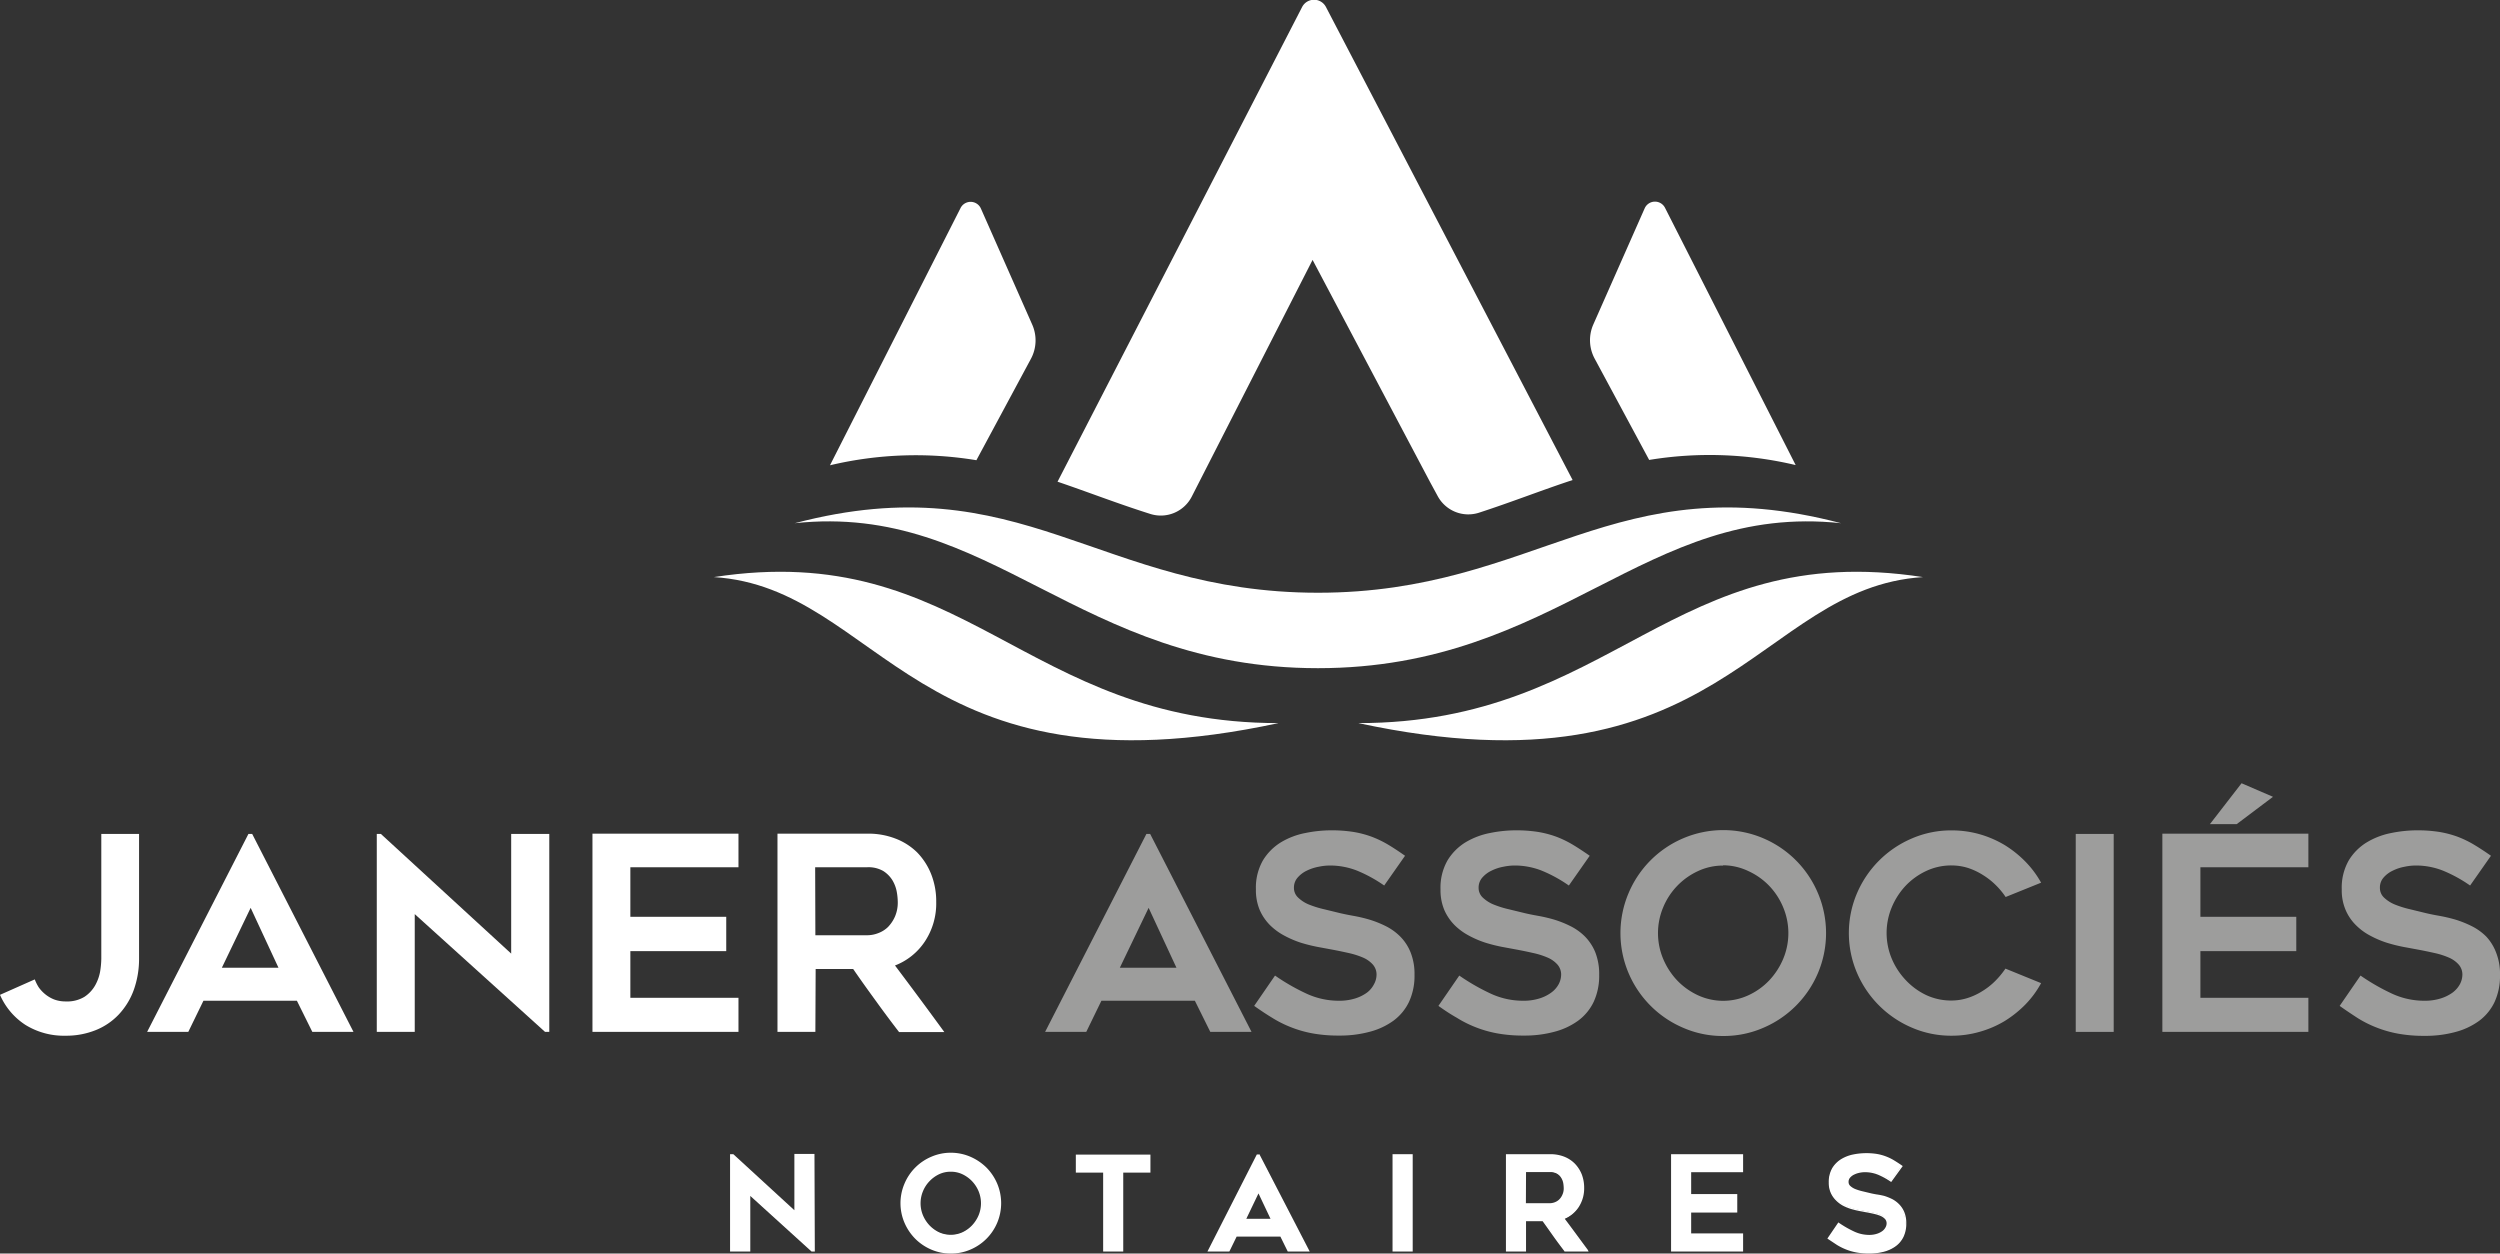 <svg xmlns="http://www.w3.org/2000/svg" viewBox="0 0 359.56 180.29"><rect x="0" y="0" width="359.56" height="180.29" fill="#333333" stroke="none"/><defs><style>.cls-1{fill:#fff;}.cls-2{fill:#9d9d9c;}</style></defs><g id="Calque_2" data-name="Calque 2"><g id="Calque_1-2" data-name="Calque 1"><path class="cls-1" d="M116.77,179.89l-9-8.14v8.14h-2.62V166.21h.28l9,8.27v-8.27h2.62v13.68Z"/><path class="cls-1" d="M117.19,180h-.47l-8.81-8v8H105v-14h.47l0,0,8.78,8.06v-8.1h2.89Zm-.37-.27h.1V166.35h-2.35v8.45l-9.19-8.45h-.1v13.41h2.35v-8.32Z"/><path class="cls-1" d="M136.74,180.16a6.74,6.74,0,0,1-2.75-.57,7.15,7.15,0,0,1-2.25-1.52,7.22,7.22,0,0,1-1.53-2.26,7.11,7.11,0,0,1,0-5.53,7.24,7.24,0,0,1,3.78-3.79,7.08,7.08,0,0,1,5.52,0,7.15,7.15,0,0,1,3.78,3.79,7,7,0,0,1,0,5.53,7.09,7.09,0,0,1-3.78,3.78A6.77,6.77,0,0,1,136.74,180.16Zm0-11.78a4,4,0,0,0-1.74.39,4.4,4.4,0,0,0-1.42,1,4.81,4.81,0,0,0-1,1.48,4.69,4.69,0,0,0-.35,1.77,4.63,4.63,0,0,0,.35,1.78,5,5,0,0,0,1,1.49,4.59,4.59,0,0,0,1.42,1,4.2,4.2,0,0,0,3.49,0,4.83,4.83,0,0,0,1.42-1,5.15,5.15,0,0,0,1-1.49,4.46,4.46,0,0,0,.36-1.78,4.52,4.52,0,0,0-.36-1.77,5,5,0,0,0-1-1.48,4.63,4.63,0,0,0-1.42-1A4,4,0,0,0,136.75,168.38Z"/><path class="cls-1" d="M136.74,180.29a7,7,0,0,1-2.8-.57,7.34,7.34,0,0,1-2.3-1.55,7.46,7.46,0,0,1-1.55-2.3,7.15,7.15,0,0,1,0-5.64,7.23,7.23,0,0,1,3.85-3.86,7,7,0,0,1,2.8-.58,7.09,7.09,0,0,1,2.83.58,7.58,7.58,0,0,1,2.3,1.55,7.39,7.39,0,0,1,1.55,2.31,7.26,7.26,0,0,1,0,5.64,7.25,7.25,0,0,1-3.85,3.85A7,7,0,0,1,136.74,180.29Zm0-14.22a6.64,6.64,0,0,0-2.69.55,6.9,6.9,0,0,0-3.71,3.72,7,7,0,0,0,0,5.42,7.06,7.06,0,0,0,1.49,2.21,7.13,7.13,0,0,0,2.22,1.5,6.78,6.78,0,0,0,2.69.55,6.85,6.85,0,0,0,2.72-.55,7.2,7.2,0,0,0,2.21-1.5,7.08,7.08,0,0,0,1.5-2.21,7,7,0,0,0,0-5.42,7.17,7.17,0,0,0-1.5-2.23,7.06,7.06,0,0,0-2.21-1.49A6.71,6.71,0,0,0,136.74,166.07Zm0,11.79a4.09,4.09,0,0,1-1.8-.4,4.68,4.68,0,0,1-1.46-1.06,5,5,0,0,1-1-1.52,4.71,4.71,0,0,1,0-3.66,4.92,4.92,0,0,1,1-1.53,4.82,4.82,0,0,1,1.46-1.05,4.37,4.37,0,0,1,3.61,0,4.88,4.88,0,0,1,2.45,2.58,4.83,4.83,0,0,1,0,3.66,5.39,5.39,0,0,1-1,1.52,4.93,4.93,0,0,1-1.46,1.06A4.13,4.13,0,0,1,136.75,177.86Zm0-9.34a3.9,3.9,0,0,0-1.69.37,4.67,4.67,0,0,0-1.37,1,4.59,4.59,0,0,0-.94,1.45,4.52,4.52,0,0,0,0,3.44,4.83,4.83,0,0,0,.94,1.45,4.7,4.7,0,0,0,1.37,1,4.07,4.07,0,0,0,3.38,0,4.61,4.61,0,0,0,1.38-1,5,5,0,0,0,.94-1.45,4.52,4.52,0,0,0,0-3.44,4.77,4.77,0,0,0-.94-1.45,4.71,4.71,0,0,0-1.38-1A3.87,3.87,0,0,0,136.75,168.52Z"/><path class="cls-1" d="M165.33,168.51h-3.92v11.38h-2.62V168.51h-3.93v-2.32h10.47Z"/><path class="cls-1" d="M161.55,180h-2.89V168.65h-3.93v-2.59h10.73v2.59h-3.91Zm-2.62-.27h2.35V168.38h3.91v-2H155v2h3.93Z"/><path class="cls-1" d="M173.88,179.89l7-13.68h.26l7,13.68H185.3l-1.07-2.15h-6.46l-1.05,2.15Zm5.17-4.43H183l-2-4.14Z"/><path class="cls-1" d="M188.37,180h-3.16l-1.06-2.15h-6.29L176.81,180h-3.15l.1-.2,7-13.76h.43l0,.08Zm-3-.27h2.54l-6.86-13.41H181l-6.86,13.41h2.54l1.05-2.15h6.63Zm-2.21-4.16h-4.34L181,171Zm-3.91-.28h3.48L181,171.64Z"/><path class="cls-1" d="M203,179.89h-2.62V166.21H203Z"/><path class="cls-1" d="M203.18,180h-2.9v-14h2.9Zm-2.62-.27h2.34V166.35h-2.34Z"/><path class="cls-1" d="M219.33,179.89h-2.62v-13.7h6.22a5.17,5.17,0,0,1,1.92.35,4.23,4.23,0,0,1,1.49,1,4.51,4.51,0,0,1,1,1.5,5.1,5.1,0,0,1,.34,1.9,4.73,4.73,0,0,1-.77,2.71,4.35,4.35,0,0,1-2.07,1.67c1.15,1.52,2.28,3.06,3.41,4.6h-3.13c-.55-.71-1.08-1.42-1.6-2.15s-1.05-1.46-1.57-2.21h-2.59Zm0-6.68h3.6a2.19,2.19,0,0,0,.73-.14,1.79,1.79,0,0,0,.68-.43,2.25,2.25,0,0,0,.5-.72,2.43,2.43,0,0,0,.19-1,3.94,3.94,0,0,0-.07-.71,2.31,2.31,0,0,0-.3-.79,1.9,1.9,0,0,0-.63-.63,2,2,0,0,0-1.1-.27h-3.6Z"/><path class="cls-1" d="M228.48,180H225l0-.05c-.55-.72-1.09-1.44-1.6-2.16s-1-1.42-1.53-2.15h-2.39V180h-2.89v-14h6.36a5.43,5.43,0,0,1,2,.35,4.44,4.44,0,0,1,1.54,1,4.76,4.76,0,0,1,1,1.54,5.37,5.37,0,0,1,.35,1.95,4.91,4.91,0,0,1-.8,2.79,4.51,4.51,0,0,1-2,1.65c1.11,1.46,2.22,3,3.31,4.46Zm-3.32-.27H228c-1.08-1.48-2.17-2.95-3.25-4.39l-.11-.14.16-.07a4.19,4.19,0,0,0,2-1.61,4.68,4.68,0,0,0,.76-2.64,5,5,0,0,0-.34-1.85,4.35,4.35,0,0,0-.93-1.45,4.22,4.22,0,0,0-1.45-.94,4.9,4.9,0,0,0-1.87-.34h-6.09v13.43h2.35V175.4H222l0,.06c.52.74,1,1.48,1.57,2.2S224.62,179.06,225.16,179.76Zm-2.23-6.41h-3.74v-5h3.74a2.13,2.13,0,0,1,1.17.28,2.2,2.2,0,0,1,.68.68,2.53,2.53,0,0,1,.31.83,3.53,3.53,0,0,1,.08.74A2.59,2.59,0,0,1,225,172a2.44,2.44,0,0,1-.52.76,2,2,0,0,1-.73.46A2.24,2.24,0,0,1,222.93,173.35Zm-3.47-.27h3.47a2,2,0,0,0,.69-.14,1.77,1.77,0,0,0,.63-.4,2.09,2.09,0,0,0,.46-.68,2.18,2.18,0,0,0,.19-1,5,5,0,0,0-.07-.69,2.24,2.24,0,0,0-.29-.74,1.67,1.67,0,0,0-.59-.59,1.88,1.88,0,0,0-1-.24h-3.47Z"/><path class="cls-1" d="M243.1,168.51v3.43h6.62v2.38H243.1v3.22h7.47v2.35H240.48v-13.7h10.09v2.32Z"/><path class="cls-1" d="M250.7,180H240.34v-14H250.7v2.59h-7.47v3.15h6.63v2.65h-6.63v3h7.47Zm-10.09-.27h9.82v-2.09H243v-3.49h6.63v-2.1H243v-3.7h7.47v-2h-9.82Z"/><path class="cls-1" d="M263,178.1l1.43-2.1a15.56,15.56,0,0,0,2.12,1.23,5.35,5.35,0,0,0,2.29.51,3.54,3.54,0,0,0,1.13-.16,2.62,2.62,0,0,0,.82-.41,1.71,1.71,0,0,0,.5-.58,1.32,1.32,0,0,0,.17-.65,1,1,0,0,0-.25-.7,1.87,1.87,0,0,0-.67-.47,4.7,4.7,0,0,0-1-.32l-1.18-.25-1-.17a10.91,10.91,0,0,1-1.12-.29,6.18,6.18,0,0,1-1.14-.46,4.34,4.34,0,0,1-1-.73,3.5,3.5,0,0,1-.72-1.05,3.35,3.35,0,0,1-.28-1.43,3.82,3.82,0,0,1,.49-2,3.74,3.74,0,0,1,1.25-1.25,5.16,5.16,0,0,1,1.68-.65,9.37,9.37,0,0,1,1.79-.18,8.86,8.86,0,0,1,1.53.11,6.12,6.12,0,0,1,1.26.33,6.85,6.85,0,0,1,1.13.54c.37.22.76.48,1.19.78L272,169.81a9.28,9.28,0,0,0-1.87-1,5,5,0,0,0-1.89-.36,4.48,4.48,0,0,0-.77.08,3.31,3.31,0,0,0-.82.28,2,2,0,0,0-.63.47,1,1,0,0,0-.26.7.92.92,0,0,0,.3.7,2.72,2.72,0,0,0,.77.47,6.94,6.94,0,0,0,1,.31l1.09.27.92.18a9.82,9.82,0,0,1,1.11.26,8.31,8.31,0,0,1,1.13.45,4,4,0,0,1,1,.72,3.49,3.49,0,0,1,.71,1.09,4,4,0,0,1,.27,1.56,4.32,4.32,0,0,1-.37,1.86,3.55,3.55,0,0,1-1.07,1.3,4.88,4.88,0,0,1-1.64.77,7.83,7.83,0,0,1-2.12.27A10.38,10.38,0,0,1,267,180a8.7,8.7,0,0,1-1.49-.43,8,8,0,0,1-1.27-.65C263.85,178.67,263.44,178.4,263,178.1Z"/><path class="cls-1" d="M268.89,180.29a9.88,9.88,0,0,1-1.91-.16,7.88,7.88,0,0,1-1.51-.44,8.2,8.2,0,0,1-1.29-.65l-1.25-.83-.11-.08,1.58-2.32.11.08a14.89,14.89,0,0,0,2.11,1.21,5.12,5.12,0,0,0,2.23.51,3.51,3.51,0,0,0,1.08-.16,2.65,2.65,0,0,0,.79-.39,1.53,1.53,0,0,0,.46-.53,1.18,1.18,0,0,0,.16-.58.94.94,0,0,0-.22-.62,2,2,0,0,0-.63-.44,5.55,5.55,0,0,0-1-.31c-.37-.09-.77-.17-1.18-.24l-.95-.18c-.37-.07-.76-.17-1.14-.28a6.86,6.86,0,0,1-1.17-.48,4.27,4.27,0,0,1-1-.76,3.53,3.53,0,0,1-.75-1.09,3.59,3.59,0,0,1-.28-1.48,4,4,0,0,1,.5-2.07,3.94,3.94,0,0,1,1.3-1.3,5.4,5.4,0,0,1,1.72-.66,9.69,9.69,0,0,1,3.37-.08,6.84,6.84,0,0,1,1.28.34,7.19,7.19,0,0,1,1.16.55c.36.22.77.48,1.2.78l.11.08L272,170l-.11-.07a10.12,10.12,0,0,0-1.84-1,5,5,0,0,0-1.84-.34,3.55,3.55,0,0,0-.75.08,3.11,3.11,0,0,0-.78.26,1.76,1.76,0,0,0-.59.44.89.89,0,0,0-.22.62.75.75,0,0,0,.26.59,2.38,2.38,0,0,0,.72.44,7.56,7.56,0,0,0,1,.31l1.09.26c.27.07.58.13.92.19A11.11,11.11,0,0,1,271,172a7.88,7.88,0,0,1,1.15.46,4,4,0,0,1,1,.75,3.52,3.52,0,0,1,.74,1.13,4.11,4.11,0,0,1,.28,1.61,4.42,4.42,0,0,1-.39,1.92,3.64,3.64,0,0,1-1.11,1.35,5.09,5.09,0,0,1-1.69.8A8.39,8.39,0,0,1,268.89,180.29Zm-5.69-2.23c.39.28.77.53,1.12.74a7.74,7.74,0,0,0,1.25.64,7.57,7.57,0,0,0,1.46.42,9.34,9.34,0,0,0,1.86.16,7.89,7.89,0,0,0,2.08-.26,4.74,4.74,0,0,0,1.6-.75,3.38,3.38,0,0,0,1-1.25A4.16,4.16,0,0,0,274,176a4,4,0,0,0-.26-1.51,3.37,3.37,0,0,0-.69-1,3.45,3.45,0,0,0-1-.69,6.92,6.92,0,0,0-1.11-.44,10,10,0,0,0-1.09-.26l-.93-.19-1.09-.26a6.83,6.83,0,0,1-1.05-.33,2.65,2.65,0,0,1-.81-.49,1,1,0,0,1-.34-.79,1.18,1.18,0,0,1,.28-.8,2.38,2.38,0,0,1,.68-.51,3.68,3.68,0,0,1,.85-.28,4.16,4.16,0,0,1,.8-.09,5.35,5.35,0,0,1,1.94.37,9.28,9.28,0,0,1,1.78,1l1.31-1.84c-.39-.27-.75-.5-1.07-.69a7.07,7.07,0,0,0-1.11-.54,7.63,7.63,0,0,0-1.23-.32,9.36,9.36,0,0,0-3.27.08,5,5,0,0,0-1.64.63,3.48,3.48,0,0,0-1.2,1.21,3.62,3.62,0,0,0-.47,1.92,3.38,3.38,0,0,0,.26,1.37,3.12,3.12,0,0,0,.69,1,4.31,4.31,0,0,0,1,.71,7.08,7.08,0,0,0,1.12.45,9.5,9.5,0,0,0,1.11.28l.95.18c.41.07.81.16,1.2.24a5.44,5.44,0,0,1,1,.33,2.07,2.07,0,0,1,.72.51,1.19,1.19,0,0,1,.29.8,1.52,1.52,0,0,1-.18.7,1.82,1.82,0,0,1-.55.63,2.77,2.77,0,0,1-.86.43,3.79,3.79,0,0,1-1.17.17,5.52,5.52,0,0,1-2.35-.53,15.82,15.82,0,0,1-2-1.16Z"/><path class="cls-1" d="M189.55,96.1c34.53,0,47-23.88,75.24-20.85-32.67-8.59-43.67,10-75.24,10S147,66.66,114.3,75.25C142.54,72.22,155,96.1,189.55,96.1Z"/><path class="cls-1" d="M276.57,83c-36.1-5.56-44.53,21-81.21,21C247.64,115.25,252.57,84.51,276.57,83Z"/><path class="cls-1" d="M102.67,83c36.1-5.56,44.54,21,81.21,21C131.6,115.25,126.67,84.51,102.67,83Z"/><path class="cls-1" d="M258.26,66.89l-18.79-37a1.62,1.62,0,0,0-2.93.08l-7.38,16.69a5.6,5.6,0,0,0,.19,4.92l7.84,14.57A53.52,53.52,0,0,1,258.26,66.89Z"/><path class="cls-1" d="M140.43,66.19l7.84-14.58a5.6,5.6,0,0,0,.19-4.92L141.08,30a1.62,1.62,0,0,0-2.93-.08l-18.78,37A53.43,53.43,0,0,1,140.43,66.19Z"/><path class="cls-1" d="M188.78,37.38l16.87,31.9,1.14,2.1a5,5,0,0,0,5.92,2.36c4.68-1.52,9-3.23,13.47-4.7L190.7,1a1.93,1.93,0,0,0-3.42,0L152.1,69.28c4.36,1.48,8.69,3.17,13.35,4.64a5,5,0,0,0,5.94-2.47Z"/><path class="cls-1" d="M20,119.94v17.88a13.3,13.3,0,0,1-.76,4.56,10.26,10.26,0,0,1-2.15,3.52,9.33,9.33,0,0,1-3.33,2.26,11.34,11.34,0,0,1-4.32.8,10.49,10.49,0,0,1-5.79-1.56A9.79,9.79,0,0,1,0,143.08l5-2.22A6.25,6.25,0,0,0,5.57,142a5,5,0,0,0,.94,1,4.87,4.87,0,0,0,1.26.74,4.62,4.62,0,0,0,1.7.29,4.8,4.8,0,0,0,2.67-.66,4.82,4.82,0,0,0,1.54-1.64,6.36,6.36,0,0,0,.72-2,12.32,12.32,0,0,0,.17-1.87V119.94Z"/><path class="cls-1" d="M21.16,148.41l14.57-28.47h.54l14.57,28.47H44.92l-2.22-4.48H29.26l-2.18,4.48Zm10.75-9.23h8.14l-4-8.61Z"/><path class="cls-1" d="M78.39,148.41,59.65,131.47v16.94H54.19V119.94h.59l18.74,17.21V119.94H79v28.47Z"/><path class="cls-1" d="M90.66,124.73v7.13h13.79v4.94H90.66v6.71h15.55v4.9h-21V119.9h21v4.83Z"/><path class="cls-1" d="M117.27,148.41h-5.45V119.9h13a10.74,10.74,0,0,1,4,.72,9,9,0,0,1,3.11,2,9.52,9.52,0,0,1,2,3.12,10.59,10.59,0,0,1,.72,4,9.89,9.89,0,0,1-1.62,5.65,9.06,9.06,0,0,1-4.31,3.47q3.58,4.75,7.1,9.58h-6.51q-1.71-2.22-3.34-4.48c-1.09-1.5-2.17-3-3.26-4.59h-5.4Zm0-13.9h7.5a4.33,4.33,0,0,0,1.53-.3,4,4,0,0,0,1.42-.89,5.17,5.17,0,0,0,1-1.5,5.09,5.09,0,0,0,.4-2.11,8.8,8.8,0,0,0-.15-1.48,5,5,0,0,0-.62-1.63,4.18,4.18,0,0,0-1.32-1.33,4.26,4.26,0,0,0-2.29-.54h-7.5Z"/><path class="cls-2" d="M150.31,148.41l14.57-28.47h.54L180,148.41h-5.93l-2.22-4.48H158.41l-2.18,4.48Zm10.75-9.23h8.14l-4-8.61Z"/><path class="cls-2" d="M180.38,144.67l3-4.36a29.73,29.73,0,0,0,4.42,2.55,11,11,0,0,0,4.77,1.07,7.6,7.6,0,0,0,2.34-.33,5.82,5.82,0,0,0,1.71-.85,3.51,3.51,0,0,0,1-1.21,2.88,2.88,0,0,0,.36-1.35,2.17,2.17,0,0,0-.53-1.46,4,4,0,0,0-1.4-1,11.48,11.48,0,0,0-2.07-.66c-.79-.18-1.62-.35-2.47-.51l-2-.37a23.45,23.45,0,0,1-2.34-.58,14.13,14.13,0,0,1-2.37-1,8.78,8.78,0,0,1-2.11-1.52,7.17,7.17,0,0,1-1.5-2.18,7.37,7.37,0,0,1-.56-3,7.9,7.9,0,0,1,1-4.15,7.79,7.79,0,0,1,2.59-2.61,10.76,10.76,0,0,1,3.51-1.34,18.67,18.67,0,0,1,3.72-.39,20.22,20.22,0,0,1,3.19.23,14.22,14.22,0,0,1,2.61.68,15,15,0,0,1,2.36,1.13c.77.46,1.59,1,2.47,1.62l-3,4.28a20.07,20.07,0,0,0-3.9-2.14,10.68,10.68,0,0,0-3.93-.74,8.24,8.24,0,0,0-1.6.18,6.65,6.65,0,0,0-1.7.56,4,4,0,0,0-1.32,1,2.15,2.15,0,0,0-.53,1.46,1.89,1.89,0,0,0,.63,1.44,4.93,4.93,0,0,0,1.59,1,14.71,14.71,0,0,0,2.15.66l2.26.55q.81.19,1.92.39a21.66,21.66,0,0,1,2.3.54,15.06,15.06,0,0,1,2.36.94,7.94,7.94,0,0,1,2.08,1.5,6.83,6.83,0,0,1,1.48,2.26,8.33,8.33,0,0,1,.57,3.25,8.89,8.89,0,0,1-.78,3.86,7.22,7.22,0,0,1-2.22,2.71,10.17,10.17,0,0,1-3.43,1.61,16.31,16.31,0,0,1-4.4.55,20.72,20.72,0,0,1-3.92-.33,16.5,16.5,0,0,1-3.09-.9,16.05,16.05,0,0,1-2.65-1.34C182.12,145.87,181.27,145.3,180.38,144.67Z"/><path class="cls-2" d="M206.88,144.67l3-4.36a30.24,30.24,0,0,0,4.42,2.55,11,11,0,0,0,4.77,1.07,7.51,7.51,0,0,0,2.34-.33,5.69,5.69,0,0,0,1.71-.85,3.65,3.65,0,0,0,1.06-1.21,3,3,0,0,0,.35-1.35,2.17,2.17,0,0,0-.53-1.46,4,4,0,0,0-1.4-1,11.22,11.22,0,0,0-2.07-.66c-.79-.18-1.61-.35-2.47-.51l-2-.37a22.62,22.62,0,0,1-2.33-.58,13.88,13.88,0,0,1-2.38-1,8.78,8.78,0,0,1-2.11-1.52,7.17,7.17,0,0,1-1.5-2.18,7.37,7.37,0,0,1-.56-3,7.9,7.9,0,0,1,1-4.15,7.79,7.79,0,0,1,2.59-2.61,10.85,10.85,0,0,1,3.51-1.34,18.83,18.83,0,0,1,3.72-.39,20.35,20.35,0,0,1,3.2.23,14.65,14.65,0,0,1,2.61.68,14.89,14.89,0,0,1,2.35,1.13c.77.46,1.59,1,2.48,1.62l-3,4.28a20.07,20.07,0,0,0-3.9-2.14,10.64,10.64,0,0,0-3.93-.74,8.24,8.24,0,0,0-1.6.18,6.46,6.46,0,0,0-1.69.56,4,4,0,0,0-1.33,1,2.15,2.15,0,0,0-.53,1.46,1.89,1.89,0,0,0,.63,1.44,5,5,0,0,0,1.6,1,14.21,14.21,0,0,0,2.14.66l2.26.55c.54.13,1.19.26,1.93.39a22.25,22.25,0,0,1,2.3.54,15,15,0,0,1,2.35.94,8,8,0,0,1,2.09,1.5,7,7,0,0,1,1.48,2.26,8.52,8.52,0,0,1,.56,3.25,8.89,8.89,0,0,1-.78,3.86,7.22,7.22,0,0,1-2.22,2.71,10.17,10.17,0,0,1-3.43,1.61,16.31,16.31,0,0,1-4.4.55,20.61,20.61,0,0,1-3.91-.33,16.61,16.61,0,0,1-3.1-.9,16.05,16.05,0,0,1-2.65-1.34C208.62,145.87,207.76,145.3,206.88,144.67Z"/><path class="cls-2" d="M247.83,149a14.19,14.19,0,0,1-5.73-1.17,14.85,14.85,0,0,1-7.87-7.87,14.74,14.74,0,0,1,0-11.51,14.8,14.8,0,0,1,7.87-7.89,14.69,14.69,0,0,1,11.49,0,14.8,14.8,0,0,1,7.87,7.89,14.74,14.74,0,0,1,0,11.51,14.85,14.85,0,0,1-7.87,7.87A14.26,14.26,0,0,1,247.83,149Zm0-24.51a8.45,8.45,0,0,0-3.63.8,9.89,9.89,0,0,0-5,5.22,9.59,9.59,0,0,0,0,7.39,10.33,10.33,0,0,0,2,3.09,9.87,9.87,0,0,0,3,2.15,8.66,8.66,0,0,0,7.27,0,9.71,9.71,0,0,0,3-2.15,10.36,10.36,0,0,0,2-3.09,9.59,9.59,0,0,0,0-7.39,10,10,0,0,0-2-3.09,9.82,9.82,0,0,0-3-2.13A8.46,8.46,0,0,0,247.84,124.45Z"/><path class="cls-2" d="M293.56,141.4a14,14,0,0,1-2.29,3.1,15.76,15.76,0,0,1-3,2.38,14.71,14.71,0,0,1-3.59,1.53,14.34,14.34,0,0,1-4,.55,14.19,14.19,0,0,1-5.73-1.17,14.94,14.94,0,0,1-7.87-7.87,14.59,14.59,0,0,1,0-11.45,14.94,14.94,0,0,1,7.87-7.87,14.19,14.19,0,0,1,5.73-1.17,14.72,14.72,0,0,1,4,.54,15.13,15.13,0,0,1,3.59,1.54,15.76,15.76,0,0,1,3,2.38,14.22,14.22,0,0,1,2.29,3.06l-5.1,2.06a10.94,10.94,0,0,0-1.46-1.75,10.32,10.32,0,0,0-1.85-1.44,9.61,9.61,0,0,0-2.14-1,8,8,0,0,0-2.34-.35,8.46,8.46,0,0,0-3.64.8,9.79,9.79,0,0,0-2.95,2.12,10.27,10.27,0,0,0-2,3.1,9.59,9.59,0,0,0,0,7.39,10.25,10.25,0,0,0,2,3.07A9.82,9.82,0,0,0,277,143.1a8.46,8.46,0,0,0,3.64.8,7.73,7.73,0,0,0,2.34-.36,9.15,9.15,0,0,0,2.14-1,10,10,0,0,0,1.85-1.46,12,12,0,0,0,1.46-1.77Z"/><path class="cls-2" d="M304,148.41h-5.46V119.94H304Z"/><path class="cls-2" d="M316.47,124.73v7.13h13.79v4.94H316.47v6.71H332v4.9H311V119.9h21v4.83Zm5.92-12.08,4.52,1.95-5.22,3.93h-3.85Z"/><path class="cls-2" d="M336.5,144.67l3-4.36a30.24,30.24,0,0,0,4.42,2.55,11,11,0,0,0,4.77,1.07,7.51,7.51,0,0,0,2.34-.33,5.88,5.88,0,0,0,1.72-.85,3.73,3.73,0,0,0,1.05-1.21,3,3,0,0,0,.35-1.35,2.17,2.17,0,0,0-.53-1.46,4,4,0,0,0-1.4-1,11.11,11.11,0,0,0-2.06-.66c-.8-.18-1.62-.35-2.48-.51l-2-.37a22.62,22.62,0,0,1-2.33-.58,13.88,13.88,0,0,1-2.38-1,8.54,8.54,0,0,1-2.1-1.52,6.84,6.84,0,0,1-1.5-2.18,7.2,7.2,0,0,1-.57-3,7.9,7.9,0,0,1,1-4.15,7.73,7.73,0,0,1,2.6-2.61,10.79,10.79,0,0,1,3.5-1.34,18.83,18.83,0,0,1,3.72-.39,20.35,20.35,0,0,1,3.2.23,14.65,14.65,0,0,1,2.61.68,14.89,14.89,0,0,1,2.35,1.13c.77.46,1.6,1,2.48,1.62l-3,4.28a20.07,20.07,0,0,0-3.9-2.14,10.6,10.6,0,0,0-3.93-.74,8.24,8.24,0,0,0-1.6.18,6.46,6.46,0,0,0-1.69.56,4,4,0,0,0-1.33,1,2.14,2.14,0,0,0-.52,1.46,1.88,1.88,0,0,0,.62,1.44,5,5,0,0,0,1.6,1,14.57,14.57,0,0,0,2.14.66l2.26.55c.54.13,1.19.26,1.93.39a22.25,22.25,0,0,1,2.3.54,15,15,0,0,1,2.35.94,8,8,0,0,1,2.09,1.5A7,7,0,0,1,359,137a8.33,8.33,0,0,1,.56,3.25,8.89,8.89,0,0,1-.78,3.86,7.22,7.22,0,0,1-2.22,2.71,10.17,10.17,0,0,1-3.43,1.61,16.31,16.31,0,0,1-4.4.55,20.61,20.61,0,0,1-3.91-.33,16.61,16.61,0,0,1-3.1-.9,16.05,16.05,0,0,1-2.65-1.34C338.24,145.87,337.38,145.3,336.5,144.67Z"/></g></g></svg>